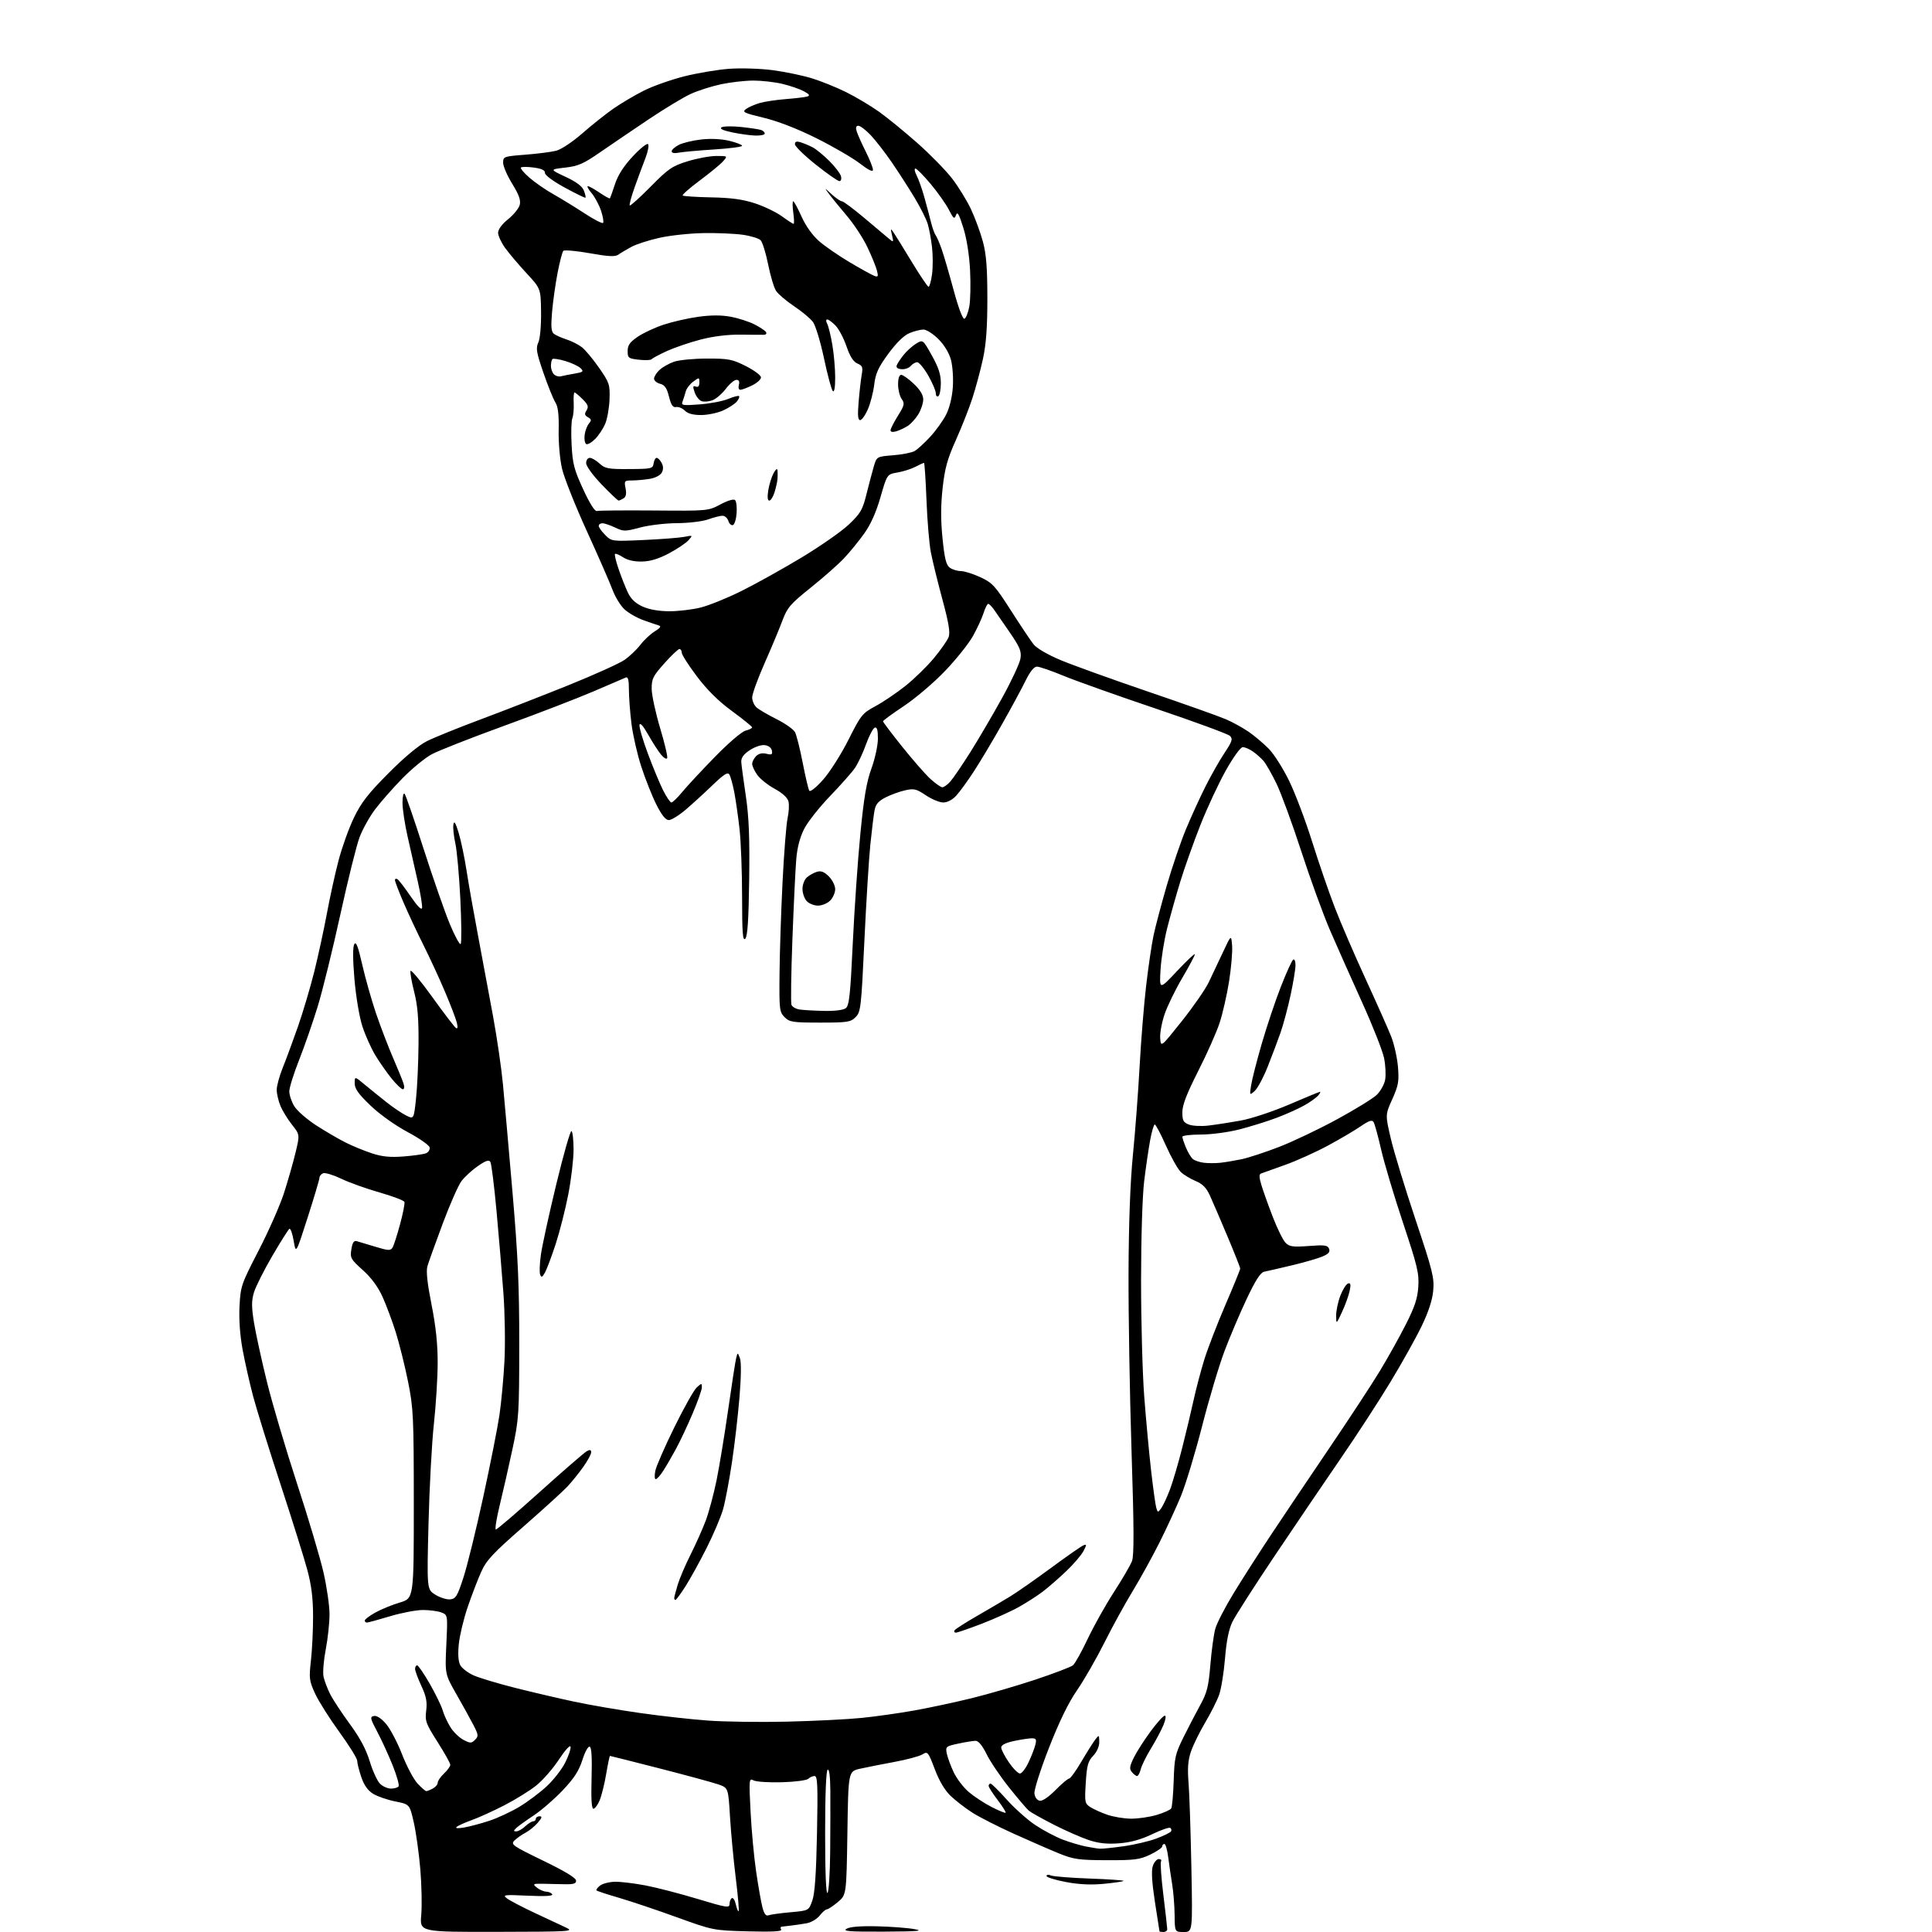 <?xml version="1.0" encoding="UTF-8" standalone="no"?>
<svg 
  version="1.1" 
  xmlns="http://www.w3.org/2000/svg" 
  xmlns:xlink="http://www.w3.org/1999/xlink" 
  xmlns:svg="http://www.w3.org/2000/svg"
  xmlns:rdf="http://www.w3.org/1999/02/22-rdf-syntax-ns#"
  xmlns:cc="http://creativecommons.org/ns#"
  xmlns:dc="http://purl.org/dc/elements/1.1/"
  viewBox="0 0 768 768"
  width="768"
  height="768"
>
<style>svg {background-color: white; }</style>"
<path stroke="none" fill="black" fill-rule="evenodd" d="M197.67,767.94C166.85,768.00 166.85,768.00 167.45,761.25C167.78,757.54 167.61,749.33 167.08,743.00C166.54,736.67 165.37,728.29 164.47,724.36C162.83,717.23 162.83,717.23 157.17,716.11C154.05,715.49 150.09,714.13 148.37,713.09C146.22,711.77 144.74,709.70 143.62,706.41C142.73,703.79 142.00,700.88 142.00,699.95C142.00,699.02 138.79,693.85 134.86,688.45C130.94,683.05 126.60,676.18 125.23,673.18C122.93,668.16 122.80,667.13 123.60,660.11C124.07,655.93 124.46,648.00 124.45,642.50C124.44,635.27 123.80,630.14 122.15,624.00C120.89,619.33 116.10,604.02 111.50,590.00C106.89,575.98 102.00,560.23 100.61,555.00C99.23,549.77 97.35,541.45 96.44,536.50C95.39,530.81 94.94,524.46 95.21,519.23C95.63,511.29 95.92,510.43 102.82,497.07C106.77,489.43 111.29,479.20 112.86,474.34C114.43,469.48 116.50,462.25 117.46,458.27C119.20,451.05 119.20,451.05 116.09,447.11C114.37,444.95 112.30,441.58 111.49,439.62C110.67,437.66 110.00,434.78 110.00,433.20C110.00,431.63 111.08,427.68 112.40,424.42C113.72,421.17 116.45,413.77 118.47,408.00C120.48,402.23 123.42,392.32 124.99,386.00C126.55,379.68 128.79,369.32 129.97,363.00C131.14,356.68 133.21,347.24 134.58,342.04C135.95,336.83 138.69,329.19 140.68,325.06C143.57,319.06 146.32,315.51 154.40,307.39C160.75,301.00 166.44,296.26 169.72,294.61C172.60,293.17 182.26,289.26 191.20,285.92C200.14,282.59 215.79,276.49 225.98,272.38C236.17,268.27 246.17,263.75 248.22,262.34C250.26,260.93 253.13,258.21 254.58,256.30C256.04,254.39 258.62,251.99 260.31,250.96C262.41,249.68 262.93,248.95 261.94,248.65C261.15,248.42 258.38,247.46 255.78,246.54C253.18,245.61 249.77,243.65 248.20,242.18C246.63,240.71 244.52,237.25 243.50,234.50C242.49,231.75 237.90,221.25 233.30,211.17C228.70,201.10 224.25,189.91 223.42,186.31C222.56,182.62 221.98,175.97 222.08,171.05C222.21,164.72 221.84,161.66 220.74,159.91C219.90,158.58 217.77,153.29 216.00,148.14C213.23,140.08 212.95,138.41 213.99,136.14C214.69,134.60 215.14,129.57 215.08,124.11C214.96,114.72 214.96,114.72 209.32,108.63C206.22,105.28 202.40,100.77 200.84,98.62C199.28,96.46 198.00,93.72 198.00,92.52C198.00,91.17 199.54,89.10 201.99,87.13C204.19,85.36 206.26,82.80 206.61,81.42C207.07,79.58 206.29,77.39 203.62,73.06C201.63,69.84 200.00,66.07 200.00,64.69C200.00,62.25 200.25,62.16 208.75,61.50C213.56,61.13 219.10,60.42 221.06,59.93C223.10,59.41 227.56,56.44 231.56,52.95C235.38,49.60 240.97,45.16 244.00,43.07C247.03,40.98 252.39,37.82 255.92,36.04C259.45,34.25 266.65,31.71 271.91,30.37C277.17,29.04 285.31,27.67 289.99,27.34C294.69,27.01 302.43,27.26 307.28,27.91C312.10,28.55 319.08,30.01 322.78,31.14C326.47,32.28 332.65,34.78 336.50,36.70C340.35,38.62 346.20,42.12 349.50,44.47C352.80,46.83 359.64,52.42 364.70,56.89C369.77,61.37 375.97,67.72 378.50,71.00C381.02,74.28 384.40,79.78 386.01,83.23C387.62,86.68 389.73,92.42 390.70,96.00C392.05,100.94 392.48,106.33 392.49,118.50C392.50,130.07 392.01,136.76 390.74,142.66C389.77,147.15 387.87,154.20 386.53,158.32C385.18,162.45 382.21,169.97 379.94,175.02C376.61,182.42 375.58,186.13 374.71,193.99C373.95,200.88 373.93,206.79 374.67,214.04C375.48,222.06 376.11,224.61 377.55,225.66C378.56,226.40 380.53,227.00 381.94,227.01C383.35,227.02 386.86,228.12 389.74,229.46C394.49,231.67 395.61,232.89 401.87,242.70C405.67,248.64 409.72,254.69 410.87,256.15C412.11,257.70 416.52,260.27 421.58,262.39C426.31,264.37 441.95,270.01 456.34,274.92C470.73,279.82 484.66,284.77 487.30,285.91C489.94,287.04 494.01,289.29 496.35,290.89C498.68,292.50 502.29,295.55 504.37,297.66C506.44,299.77 510.11,305.55 512.50,310.50C514.90,315.45 518.98,326.25 521.57,334.50C524.16,342.75 528.18,354.47 530.52,360.54C532.85,366.62 538.40,379.50 542.85,389.16C547.29,398.83 551.88,409.15 553.04,412.10C554.20,415.05 555.40,420.44 555.71,424.07C556.19,429.84 555.91,431.45 553.46,436.92C550.65,443.17 550.65,443.17 552.93,452.84C554.19,458.15 558.60,472.60 562.73,484.94C569.48,505.11 570.19,507.95 569.73,513.02C569.39,516.77 567.86,521.48 565.16,527.08C562.93,531.71 557.37,541.68 552.80,549.23C548.24,556.78 539.33,570.49 533.00,579.69C526.67,588.89 514.87,606.30 506.76,618.38C498.65,630.45 491.07,642.30 489.90,644.70C488.46,647.68 487.53,652.31 486.96,659.28C486.50,664.90 485.44,671.41 484.61,673.75C483.77,676.09 481.27,681.06 479.05,684.79C476.84,688.52 474.31,693.68 473.43,696.25C472.24,699.75 472.00,702.87 472.47,708.71C472.81,712.99 473.32,728.09 473.59,742.25C474.09,768.00 474.09,768.00 470.55,768.00C467.00,768.00 467.00,768.00 466.93,761.25C466.89,757.54 466.45,752.02 465.95,749.00C465.45,745.98 464.75,741.14 464.38,738.25C464.02,735.36 463.33,733.00 462.86,733.00C462.39,733.00 462.00,733.44 462.00,733.98C462.00,734.51 459.86,735.97 457.25,737.23C453.07,739.23 451.00,739.49 440.00,739.46C428.86,739.42 426.79,739.13 421.00,736.78C417.43,735.33 409.32,731.80 403.00,728.94C396.68,726.08 389.25,722.30 386.50,720.54C383.75,718.78 379.89,715.80 377.91,713.92C375.58,711.70 373.36,707.97 371.59,703.28C368.95,696.33 368.76,696.11 366.67,697.40C365.48,698.14 360.45,699.49 355.50,700.40C350.55,701.32 344.41,702.53 341.86,703.10C337.22,704.15 337.22,704.15 336.85,728.70C336.47,753.25 336.47,753.25 333.02,756.12C331.13,757.71 329.17,759.00 328.68,759.00C328.19,759.00 326.92,760.11 325.85,761.46C324.79,762.82 322.47,764.19 320.71,764.52C318.94,764.84 316.15,765.25 314.50,765.44C312.85,765.62 311.14,765.82 310.69,765.89C310.25,765.95 310.18,766.47 310.53,767.05C310.98,767.78 306.87,767.99 297.34,767.74C283.54,767.37 283.46,767.35 269.00,762.12C261.02,759.23 250.70,755.76 246.06,754.41C241.42,753.06 237.40,751.74 237.13,751.47C236.87,751.20 237.51,750.32 238.57,749.52C239.63,748.72 242.36,748.05 244.64,748.03C246.92,748.01 252.32,748.67 256.64,749.50C260.96,750.32 270.24,752.72 277.25,754.84C288.73,758.31 290.00,758.52 290.00,756.91C290.00,755.92 290.41,754.86 290.92,754.55C291.42,754.24 292.14,755.37 292.51,757.06C292.89,758.76 293.39,759.95 293.62,759.71C293.86,759.47 293.34,753.48 292.46,746.39C291.58,739.30 290.56,728.37 290.18,722.10C289.50,710.70 289.50,710.70 285.50,709.31C283.30,708.55 272.78,705.69 262.13,702.96C251.48,700.23 242.63,698.00 242.47,698.00C242.31,698.00 241.64,701.22 240.97,705.16C240.31,709.09 239.14,713.82 238.37,715.66C237.60,717.50 236.49,719.00 235.89,719.00C235.16,719.00 234.93,715.08 235.16,706.85C235.39,698.61 235.15,694.57 234.40,694.31C233.79,694.10 232.49,696.49 231.51,699.61C230.16,703.89 228.24,706.86 223.71,711.65C220.40,715.15 215.18,719.67 212.10,721.71C209.02,723.74 205.91,725.99 205.18,726.70C204.08,727.78 204.09,728.00 205.24,728.00C206.00,728.00 207.59,727.10 208.77,726.00C209.95,724.90 211.39,724.00 211.96,724.00C212.53,724.00 213.00,723.55 213.00,723.00C213.00,722.45 213.67,722.00 214.49,722.00C215.63,722.00 215.44,722.63 213.74,724.60C212.51,726.02 210.31,727.81 208.84,728.57C207.38,729.33 205.44,730.71 204.51,731.63C202.95,733.20 203.68,733.71 215.92,739.65C224.65,743.88 229.00,746.52 229.00,747.60C229.00,748.95 227.85,749.17 221.75,748.96C217.76,748.83 213.85,748.79 213.06,748.86C211.99,748.96 212.11,749.38 213.56,750.47C214.63,751.28 216.26,751.95 217.19,751.97C218.12,751.99 219.17,752.46 219.51,753.02C219.93,753.70 216.69,753.88 209.82,753.57C200.39,753.13 199.67,753.22 201.50,754.63C202.60,755.48 207.55,758.07 212.50,760.39C217.45,762.71 223.07,765.34 225.00,766.24C228.33,767.79 226.97,767.88 197.67,767.94zM351.50,767.85C337.73,767.92 334.88,767.71 336.50,766.72C337.80,765.93 342.01,765.58 348.50,765.73C354.00,765.85 360.75,766.36 363.50,766.86C367.43,767.57 364.87,767.78 351.50,767.85zM462.50,768.00C461.68,768.00 460.97,767.89 460.92,767.75C460.88,767.61 460.06,762.33 459.09,756.00C457.89,748.12 457.63,743.63 458.27,741.75C458.78,740.24 459.85,739.00 460.66,739.00C461.46,739.00 461.85,739.43 461.52,739.96C461.20,740.49 461.62,746.53 462.47,753.37C463.31,760.22 464.00,766.32 464.00,766.91C464.00,767.51 463.32,768.00 462.50,768.00zM305.51,761.36C306.31,761.05 310.24,760.51 314.23,760.15C321.50,759.50 321.50,759.50 322.91,755.50C323.91,752.68 324.45,744.80 324.77,728.75C325.14,709.65 324.99,706.00 323.81,706.00C323.03,706.00 321.90,706.50 321.30,707.10C320.69,707.71 315.99,708.33 310.85,708.47C305.71,708.62 300.64,708.29 299.59,707.75C297.74,706.79 297.70,707.18 298.36,720.10C298.73,727.44 299.72,738.19 300.57,743.97C301.42,749.76 302.55,756.17 303.08,758.21C303.77,760.83 304.48,761.75 305.51,761.36zM328.94,752.45C329.46,751.93 329.94,744.52 330.01,736.00C330.08,727.48 330.11,716.54 330.07,711.69C330.02,706.09 329.64,703.11 329.00,703.50C328.38,703.88 328.00,713.41 328.00,728.76C328.00,744.13 328.35,753.04 328.94,752.45zM438.75,748.85C433.68,749.34 428.87,749.11 423.65,748.12C419.44,747.33 416.00,746.25 416.00,745.73C416.00,745.21 416.79,745.12 417.75,745.52C418.71,745.93 425.70,746.49 433.29,746.76C440.87,747.03 446.88,747.46 446.63,747.70C446.39,747.94 442.84,748.46 438.75,748.85zM437.18,734.89C438.10,734.95 442.34,734.52 446.59,733.92C450.85,733.33 456.72,731.95 459.65,730.86C462.57,729.77 465.20,728.48 465.50,728.00C465.79,727.53 465.65,726.90 465.18,726.61C464.71,726.32 461.44,727.47 457.91,729.16C453.52,731.27 449.42,732.39 444.88,732.74C440.12,733.11 436.76,732.76 432.88,731.48C429.92,730.51 423.68,727.77 419.00,725.39C414.32,723.00 409.82,720.48 408.98,719.78C408.15,719.07 404.62,714.93 401.13,710.56C397.65,706.20 393.62,700.24 392.19,697.31C390.53,693.93 388.95,692.00 387.84,692.00C386.88,692.00 383.78,692.50 380.95,693.11C376.00,694.16 375.82,694.33 376.36,697.03C376.67,698.58 377.89,701.92 379.08,704.45C380.27,706.98 382.96,710.52 385.05,712.31C387.14,714.10 391.21,716.78 394.10,718.27C396.99,719.76 399.53,720.80 399.75,720.59C399.96,720.37 398.53,718.09 396.57,715.52C394.61,712.95 393.00,710.43 393.00,709.92C393.00,709.42 393.34,709.00 393.75,709.00C394.16,709.00 397.06,711.86 400.19,715.36C403.32,718.86 408.45,723.43 411.59,725.52C414.73,727.60 419.60,730.18 422.40,731.25C425.21,732.31 429.30,733.54 431.50,733.98C433.70,734.42 436.25,734.83 437.18,734.89zM184.50,726.46C186.70,726.08 191.20,724.88 194.50,723.79C197.80,722.71 203.20,720.19 206.50,718.20C209.80,716.21 214.68,712.54 217.35,710.06C220.02,707.57 223.31,703.36 224.66,700.69C226.01,698.02 226.98,695.17 226.81,694.35C226.63,693.50 224.62,695.73 222.15,699.48C219.76,703.12 215.67,707.80 213.05,709.86C210.44,711.93 204.74,715.45 200.40,717.68C196.05,719.91 190.25,722.55 187.50,723.53C184.75,724.52 182.05,725.74 181.50,726.24C180.89,726.80 182.07,726.88 184.50,726.46zM449.57,722.95C452.36,722.98 456.95,722.31 459.78,721.47C462.60,720.63 465.21,719.46 465.58,718.87C465.94,718.28 466.39,713.30 466.56,707.79C466.85,698.68 467.19,697.16 470.42,690.65C472.37,686.72 475.39,680.92 477.12,677.77C479.80,672.91 480.41,670.49 481.14,661.77C481.61,656.12 482.48,649.70 483.09,647.50C483.69,645.30 486.92,639.00 490.28,633.50C493.63,628.00 500.25,617.65 504.99,610.50C509.72,603.35 520.16,587.83 528.18,576.00C536.20,564.17 545.35,550.23 548.51,545.00C551.67,539.78 556.32,531.45 558.83,526.50C562.37,519.53 563.49,516.15 563.80,511.50C564.15,506.20 563.44,503.23 557.69,486.00C554.12,475.27 550.21,462.19 549.01,456.92C547.81,451.66 546.47,446.76 546.03,446.05C545.41,445.05 544.21,445.44 540.86,447.74C538.46,449.39 532.62,452.83 527.87,455.39C523.12,457.96 515.47,461.41 510.87,463.06C506.27,464.72 501.97,466.25 501.33,466.47C500.45,466.78 500.48,467.94 501.46,471.19C502.18,473.56 504.22,479.27 506.00,483.87C507.78,488.47 510.05,493.05 511.05,494.05C512.58,495.58 513.97,495.77 520.27,495.30C526.63,494.82 527.78,494.98 528.33,496.42C528.81,497.68 528.12,498.47 525.62,499.51C523.78,500.28 518.27,501.87 513.38,503.03C508.50,504.19 503.60,505.32 502.50,505.54C501.09,505.82 499.06,508.97 495.63,516.22C492.95,521.87 488.97,531.23 486.79,537.00C484.60,542.77 480.57,556.27 477.83,567.00C475.08,577.73 471.29,590.23 469.40,594.80C467.51,599.36 463.67,607.69 460.85,613.30C458.03,618.91 453.26,627.55 450.25,632.50C447.23,637.45 442.17,646.67 439.00,653.00C435.83,659.33 430.94,667.84 428.13,671.91C424.70,676.88 421.03,684.43 416.96,694.84C413.63,703.37 411.04,711.51 411.20,712.92C411.38,714.43 412.23,715.62 413.28,715.82C414.37,716.03 416.83,714.36 419.58,711.58C422.06,709.06 424.50,707.00 425.00,707.00C425.50,707.00 427.70,703.96 429.88,700.25C432.06,696.54 434.55,692.60 435.39,691.50C436.89,689.56 436.94,689.59 436.97,692.45C436.99,694.24 436.04,696.39 434.56,697.95C432.50,700.10 432.04,701.77 431.61,708.67C431.13,716.33 431.23,716.92 433.36,718.31C434.60,719.13 437.62,720.50 440.06,721.35C442.50,722.21 446.78,722.93 449.57,722.95zM169.47,712.00C169.83,712.00 171.00,711.53 172.07,710.96C173.13,710.40 174.00,709.35 174.00,708.64C174.00,707.93 175.12,706.29 176.50,705.00C177.88,703.71 179.00,702.15 179.00,701.53C179.00,700.92 176.72,696.84 173.93,692.46C169.28,685.15 168.91,684.13 169.42,680.00C169.86,676.49 169.43,674.32 167.49,670.15C166.12,667.21 165.00,664.17 165.00,663.40C165.00,662.63 165.37,662.00 165.82,662.00C166.27,662.00 168.54,665.31 170.85,669.35C173.16,673.39 175.46,678.13 175.97,679.88C176.47,681.64 177.85,684.64 179.04,686.56C180.22,688.48 182.56,690.75 184.22,691.61C186.97,693.04 187.39,693.04 188.83,691.60C190.27,690.16 190.21,689.64 188.21,685.76C187.01,683.42 183.96,677.90 181.44,673.50C176.87,665.50 176.87,665.50 177.43,653.72C177.99,641.95 177.99,641.95 175.43,640.97C174.02,640.44 170.73,640.00 168.11,640.00C165.49,640.00 159.59,641.12 155.00,642.50C150.41,643.88 146.28,645.00 145.82,645.00C145.37,645.00 145.00,644.63 145.00,644.18C145.00,643.74 146.87,642.32 149.15,641.04C151.43,639.76 155.81,637.96 158.90,637.04C164.50,635.38 164.50,635.38 164.49,597.94C164.48,562.92 164.33,559.77 162.19,549.14C160.93,542.89 158.74,534.11 157.34,529.64C155.93,525.16 153.55,518.80 152.06,515.50C150.27,511.54 147.61,507.93 144.22,504.88C139.41,500.56 139.12,500.04 139.68,496.61C140.12,493.87 140.67,493.06 141.88,493.40C142.77,493.65 146.12,494.66 149.32,495.63C154.32,497.16 155.25,497.21 156.02,495.97C156.51,495.18 157.86,491.01 159.02,486.71C160.18,482.41 160.97,478.40 160.77,477.80C160.57,477.21 156.15,475.52 150.95,474.04C145.75,472.57 138.89,470.12 135.71,468.59C132.53,467.07 129.26,466.07 128.46,466.38C127.66,466.69 127.00,467.48 127.00,468.14C127.00,468.79 124.89,475.90 122.32,483.92C117.64,498.50 117.64,498.50 116.74,493.24C116.25,490.35 115.48,488.20 115.04,488.48C114.60,488.75 111.53,493.62 108.22,499.29C104.91,504.96 101.64,511.47 100.95,513.76C99.96,517.07 99.96,519.48 100.96,525.70C101.65,529.99 103.96,540.59 106.10,549.26C108.23,557.93 113.63,576.15 118.08,589.76C122.54,603.37 127.26,619.23 128.58,625.00C129.90,630.77 130.99,638.27 130.99,641.66C131.00,645.05 130.32,651.35 129.49,655.66C128.66,659.97 128.26,664.85 128.61,666.50C128.96,668.15 130.15,671.28 131.25,673.46C132.35,675.63 135.87,680.98 139.07,685.34C143.08,690.80 145.54,695.41 146.98,700.17C148.14,703.97 149.96,707.96 151.04,709.04C152.12,710.12 154.10,711.00 155.44,711.00C156.78,711.00 158.14,710.58 158.46,710.07C158.77,709.56 157.72,705.84 156.11,701.82C154.50,697.79 151.76,691.80 150.01,688.50C147.14,683.07 147.01,682.47 148.65,682.13C149.78,681.90 151.60,683.10 153.48,685.30C155.14,687.24 158.00,692.68 159.83,697.39C161.66,702.10 164.43,707.32 165.98,708.98C167.53,710.64 169.10,712.00 169.47,712.00zM452.01,706.00C451.59,706.00 450.66,705.30 449.95,704.44C448.88,703.15 449.01,702.17 450.71,698.69C451.84,696.39 454.84,691.69 457.38,688.25C459.92,684.81 462.45,682.00 463.01,682.00C463.60,682.00 463.38,683.56 462.48,685.75C461.63,687.81 459.40,691.99 457.54,695.03C455.67,698.07 453.84,701.79 453.47,703.28C453.09,704.78 452.44,706.00 452.01,706.00zM405.44,705.00C406.18,705.00 407.71,703.02 408.84,700.61C409.98,698.20 411.20,695.05 411.56,693.61C412.11,691.43 411.88,691.00 410.16,691.00C409.03,691.00 405.83,691.49 403.05,692.08C399.73,692.79 398.00,693.68 398.00,694.65C398.00,695.47 399.37,698.13 401.05,700.57C402.72,703.01 404.70,705.00 405.44,705.00zM313.00,684.38C323.73,684.12 337.00,683.46 342.50,682.90C348.00,682.35 357.38,681.02 363.34,679.96C369.30,678.90 379.65,676.68 386.34,675.04C393.03,673.39 404.48,670.05 411.79,667.61C419.10,665.17 425.73,662.64 426.53,661.97C427.33,661.31 429.97,656.58 432.39,651.45C434.82,646.33 439.52,637.95 442.84,632.82C446.16,627.69 449.38,622.16 449.99,620.53C450.83,618.31 450.79,607.22 449.81,577.03C449.09,554.74 448.55,522.77 448.61,506.00C448.69,485.99 449.29,469.82 450.36,459.00C451.26,449.93 452.45,434.18 453.01,424.00C453.56,413.82 454.72,399.43 455.59,392.00C456.45,384.57 457.77,375.57 458.52,372.00C459.27,368.43 461.65,359.43 463.81,352.00C465.97,344.57 469.42,334.45 471.49,329.50C473.55,324.55 477.02,316.95 479.20,312.62C481.38,308.28 484.77,302.30 486.75,299.32C489.84,294.67 490.14,293.72 488.92,292.53C488.14,291.77 474.90,286.90 459.49,281.70C444.08,276.50 427.54,270.62 422.73,268.62C417.91,266.63 413.18,265.00 412.20,265.00C411.03,265.00 409.46,266.94 407.63,270.68C406.10,273.81 401.90,281.57 398.30,287.93C394.71,294.29 389.72,302.65 387.22,306.50C384.72,310.35 381.54,314.74 380.15,316.25C378.61,317.93 376.59,319.00 374.96,319.00C373.50,319.00 370.38,317.71 368.03,316.13C364.25,313.60 363.31,313.37 359.79,314.16C357.61,314.65 354.12,315.92 352.03,316.98C349.13,318.47 348.09,319.69 347.63,322.21C347.29,324.02 346.55,330.12 345.97,335.77C345.39,341.42 344.33,358.67 343.60,374.10C342.35,400.64 342.16,402.28 340.11,404.33C338.13,406.31 336.91,406.50 326.00,406.50C315.08,406.50 313.87,406.31 311.89,404.33C309.84,402.28 309.73,401.33 309.88,386.83C309.96,378.40 310.50,362.05 311.08,350.50C311.66,338.95 312.56,327.57 313.08,325.22C313.60,322.86 313.76,319.88 313.43,318.58C313.06,317.11 311.03,315.24 307.96,313.57C305.27,312.11 302.16,309.63 301.04,308.05C299.92,306.48 299.00,304.51 299.00,303.67C299.00,302.83 299.71,301.44 300.57,300.57C301.61,299.54 303.01,299.22 304.67,299.63C306.77,300.16 307.14,299.95 306.84,298.38C306.62,297.24 305.49,296.38 303.96,296.20C302.53,296.04 299.92,296.94 297.97,298.26C295.45,299.97 294.55,301.28 294.68,303.06C294.78,304.40 295.59,310.45 296.49,316.50C297.71,324.77 298.04,333.02 297.81,349.70C297.59,365.78 297.16,372.25 296.25,373.15C295.25,374.15 295.00,370.81 294.99,356.45C294.99,346.58 294.53,334.45 293.97,329.50C293.42,324.55 292.47,317.98 291.88,314.89C291.28,311.81 290.41,308.66 289.93,307.89C289.27,306.82 287.76,307.77 283.28,312.08C280.10,315.14 275.30,319.53 272.61,321.83C269.92,324.12 266.89,326.00 265.87,326.00C264.62,326.00 263.05,324.05 260.96,319.92C259.27,316.57 256.58,309.82 254.98,304.92C253.37,300.03 251.60,292.31 251.03,287.78C250.46,283.26 250.00,277.13 250.00,274.17C250.00,270.24 249.66,268.93 248.75,269.33C248.06,269.63 242.26,272.12 235.85,274.87C229.45,277.62 213.47,283.77 200.35,288.54C187.23,293.31 174.31,298.39 171.63,299.83C168.95,301.27 163.67,305.61 159.90,309.47C156.12,313.34 151.26,318.87 149.09,321.76C146.91,324.65 144.15,329.60 142.95,332.76C141.75,335.92 138.31,349.75 135.30,363.50C132.29,377.25 128.25,393.68 126.32,400.00C124.38,406.32 121.04,415.94 118.90,421.36C116.75,426.78 115.00,432.40 115.00,433.86C115.01,435.31 115.90,437.97 117.00,439.77C118.10,441.56 122.03,444.99 125.75,447.39C129.46,449.78 134.75,452.86 137.50,454.23C140.25,455.60 144.93,457.52 147.91,458.49C151.93,459.81 155.12,460.12 160.41,459.71C164.31,459.41 168.31,458.84 169.30,458.46C170.29,458.07 170.96,457.02 170.79,456.12C170.62,455.23 166.68,452.48 162.03,450.00C157.09,447.36 150.98,443.01 147.29,439.48C142.48,434.88 141.00,432.80 141.00,430.65C141.00,427.83 141.00,427.83 145.01,431.17C147.22,433.00 151.16,436.18 153.76,438.24C156.37,440.30 159.85,442.64 161.50,443.45C164.50,444.91 164.50,444.91 165.38,436.70C165.87,432.19 166.31,422.43 166.37,415.00C166.45,404.89 166.02,399.69 164.64,394.29C163.63,390.33 162.98,386.57 163.18,385.95C163.39,385.32 167.31,390.03 171.90,396.42C176.48,402.80 180.70,408.31 181.26,408.66C181.94,409.08 182.04,408.30 181.57,406.42C181.17,404.83 179.02,399.25 176.80,394.02C174.58,388.78 170.72,380.45 168.24,375.50C165.75,370.55 162.21,362.97 160.36,358.66C158.51,354.35 157.00,350.39 157.00,349.85C157.00,349.32 157.45,349.16 158.00,349.50C158.56,349.84 160.91,352.91 163.23,356.31C165.90,360.23 167.57,361.92 167.77,360.91C167.94,360.03 167.18,355.31 166.07,350.41C164.96,345.51 163.14,337.47 162.03,332.55C160.91,327.63 160.00,321.58 160.00,319.10C160.00,316.60 160.37,315.02 160.84,315.55C161.30,316.07 164.71,325.95 168.41,337.50C172.12,349.05 176.79,362.44 178.78,367.25C180.78,372.06 182.73,375.66 183.12,375.25C183.51,374.84 183.45,366.85 183.00,357.50C182.54,348.15 181.65,338.15 181.01,335.29C180.37,332.42 180.02,329.05 180.23,327.79C180.52,326.09 181.05,326.91 182.30,331.00C183.23,334.02 184.64,340.77 185.45,346.00C186.25,351.23 188.32,362.93 190.04,372.00C191.75,381.07 194.44,395.48 196.00,404.00C197.56,412.52 199.33,424.68 199.93,431.00C200.53,437.32 202.24,456.68 203.73,474.00C205.90,499.26 206.43,511.25 206.41,534.50C206.39,562.08 206.26,564.11 203.72,576.00C202.25,582.88 199.98,592.89 198.67,598.25C197.36,603.61 196.66,608.00 197.12,608.00C197.58,608.00 205.51,601.21 214.73,592.92C223.95,584.62 232.29,577.41 233.25,576.88C234.53,576.18 235.00,576.30 235.00,577.31C235.00,578.08 233.59,580.68 231.87,583.10C230.16,585.52 227.34,589.01 225.62,590.86C223.91,592.71 216.02,599.89 208.11,606.81C195.82,617.56 193.35,620.21 191.23,624.95C189.87,628.00 187.46,634.28 185.89,638.90C184.31,643.52 182.74,650.09 182.39,653.49C181.97,657.56 182.17,660.45 182.96,661.93C183.63,663.17 186.05,665.01 188.34,666.02C190.63,667.03 198.04,669.25 204.82,670.96C211.60,672.67 222.17,675.14 228.32,676.45C234.47,677.76 246.26,679.79 254.53,680.96C262.79,682.14 274.94,683.49 281.53,683.96C288.11,684.44 302.27,684.63 313.00,684.38zM379.98,649.00C379.38,649.00 379.13,648.59 379.44,648.09C379.75,647.60 383.71,645.05 388.25,642.44C392.79,639.83 398.75,636.33 401.50,634.65C404.25,632.97 411.61,627.83 417.85,623.23C424.10,618.62 429.88,614.60 430.70,614.28C432.02,613.78 432.02,614.05 430.68,616.60C429.84,618.20 426.76,621.79 423.83,624.58C420.90,627.38 416.70,631.03 414.50,632.70C412.30,634.37 408.02,637.12 405.00,638.81C401.98,640.51 395.35,643.49 390.29,645.45C385.22,647.40 380.58,649.00 379.98,649.00zM179.00,635.77C181.19,635.53 181.84,634.46 184.25,627.00C185.77,622.33 189.30,607.92 192.11,595.00C194.91,582.08 197.81,567.45 198.54,562.50C199.27,557.55 200.17,547.88 200.53,541.00C200.89,534.12 200.70,521.98 200.11,514.00C199.52,506.02 198.29,491.32 197.37,481.32C196.45,471.32 195.35,462.57 194.93,461.88C194.35,460.94 193.09,461.36 189.96,463.53C187.66,465.12 184.74,467.79 183.47,469.46C182.20,471.13 178.82,478.80 175.95,486.50C173.08,494.20 170.36,501.79 169.90,503.36C169.34,505.31 169.86,510.14 171.54,518.59C173.25,527.20 173.99,534.24 173.98,541.73C173.97,547.66 173.29,558.58 172.48,566.00C171.66,573.42 170.70,591.28 170.34,605.67C169.68,631.84 169.68,631.84 173.09,633.94C174.97,635.10 177.62,635.92 179.00,635.77zM268.51,636.00C268.23,636.00 268.00,635.66 268.01,635.25C268.02,634.84 268.65,632.44 269.41,629.92C270.17,627.41 272.48,622.01 274.54,617.92C276.59,613.84 279.29,607.80 280.53,604.50C281.77,601.20 283.70,594.00 284.83,588.50C285.95,583.00 288.02,570.40 289.44,560.50C290.85,550.60 292.28,541.38 292.61,540.00C293.22,537.50 293.22,537.50 294.13,539.89C294.69,541.37 294.63,547.33 293.96,555.39C293.37,562.60 292.01,574.35 290.93,581.50C289.86,588.65 288.28,596.98 287.42,600.00C286.55,603.02 283.62,609.93 280.89,615.35C278.17,620.76 274.38,627.62 272.48,630.60C270.58,633.57 268.79,636.00 268.51,636.00zM461.63,599.50C462.38,598.46 463.94,595.12 465.09,592.06C466.24,589.00 468.43,581.55 469.96,575.50C471.49,569.45 473.53,560.90 474.49,556.50C475.45,552.10 477.35,544.90 478.71,540.50C480.07,536.10 483.84,526.33 487.09,518.78C490.34,511.24 493.00,504.71 493.00,504.28C493.00,503.85 490.73,498.10 487.95,491.50C485.17,484.90 482.03,477.60 480.97,475.27C479.55,472.15 478.07,470.64 475.29,469.48C473.22,468.61 470.57,467.01 469.40,465.91C468.23,464.81 465.58,460.11 463.51,455.46C461.44,450.81 459.43,447.00 459.04,447.00C458.66,447.00 457.83,449.81 457.20,453.25C456.57,456.69 455.50,464.00 454.83,469.50C454.12,475.28 453.60,491.94 453.59,509.00C453.59,525.23 454.15,545.92 454.84,555.00C455.53,564.08 456.76,577.35 457.57,584.50C458.39,591.65 459.32,598.37 459.65,599.44C460.24,601.33 460.29,601.33 461.63,599.50zM260.67,587.99C260.21,588.00 260.13,586.54 260.48,584.75C260.82,582.96 264.22,575.17 268.03,567.43C271.83,559.69 275.86,552.53 276.97,551.52C278.91,549.77 279.00,549.77 279.00,551.49C279.00,552.48 277.35,557.16 275.33,561.89C273.32,566.63 270.33,572.98 268.69,576.00C267.05,579.02 264.76,582.96 263.61,584.74C262.45,586.53 261.13,587.99 260.67,587.99zM533.49,521.50C531.17,526.50 531.17,526.50 531.14,523.00C531.12,521.08 531.87,517.51 532.80,515.08C533.74,512.65 535.11,510.46 535.86,510.21C536.90,509.87 537.05,510.53 536.51,513.13C536.13,514.98 534.77,518.75 533.49,521.50zM216.63,505.87C215.57,507.76 215.19,507.93 214.72,506.70C214.39,505.86 214.52,502.32 215.00,498.83C215.48,495.35 218.23,482.74 221.12,470.80C224.00,458.87 226.73,449.33 227.18,449.61C227.63,449.89 228.00,453.22 228.00,457.01C228.00,460.80 227.06,468.76 225.92,474.70C224.77,480.64 222.51,489.55 220.90,494.50C219.28,499.45 217.36,504.57 216.63,505.87zM485.00,462.23C486.93,462.03 490.75,461.39 493.50,460.82C496.25,460.24 503.00,458.03 508.50,455.90C514.00,453.77 524.35,448.84 531.50,444.94C538.65,441.05 545.73,436.69 547.24,435.26C548.74,433.82 550.26,431.12 550.61,429.26C550.96,427.39 550.78,423.52 550.20,420.66C549.63,417.79 545.70,407.81 541.46,398.47C537.23,389.14 531.53,376.32 528.79,370.00C526.05,363.68 520.89,349.50 517.31,338.50C513.74,327.50 509.28,315.35 507.42,311.50C505.55,307.65 503.23,303.59 502.26,302.47C501.29,301.35 499.39,299.66 498.03,298.72C496.67,297.77 494.87,297.00 494.03,297.00C493.14,297.00 490.31,300.89 487.30,306.25C484.44,311.34 479.88,321.12 477.16,328.00C474.45,334.88 470.85,345.00 469.17,350.50C467.49,356.00 465.15,364.32 463.96,369.00C462.77,373.68 461.59,381.10 461.33,385.50C460.86,393.50 460.86,393.50 467.90,386.00C471.77,381.88 474.95,378.88 474.97,379.35C474.98,379.82 472.73,384.06 469.95,388.78C467.17,393.49 464.00,400.03 462.90,403.30C461.80,406.57 461.03,410.84 461.20,412.79C461.50,416.33 461.50,416.33 469.79,405.92C474.36,400.19 479.16,393.25 480.48,390.50C481.79,387.75 484.35,382.35 486.15,378.50C489.43,371.50 489.43,371.50 489.78,375.91C489.97,378.33 489.43,384.71 488.58,390.08C487.73,395.45 486.04,402.89 484.81,406.62C483.59,410.35 479.76,418.97 476.29,425.79C471.74,434.76 470.00,439.27 470.00,442.12C470.00,445.44 470.41,446.20 472.62,447.04C474.05,447.59 477.54,447.77 480.37,447.43C483.19,447.10 488.93,446.21 493.11,445.46C497.41,444.69 505.86,441.89 512.49,439.05C518.96,436.27 524.47,434.00 524.75,434.00C525.02,434.00 524.70,434.65 524.04,435.45C523.37,436.25 520.96,437.99 518.67,439.31C516.37,440.63 511.35,442.89 507.50,444.34C503.65,445.78 496.94,447.88 492.59,448.98C488.20,450.10 481.42,451.00 477.34,451.00C473.30,451.00 470.00,451.40 470.00,451.88C470.00,452.36 470.65,454.31 471.44,456.21C472.24,458.11 473.47,460.15 474.19,460.74C474.91,461.34 476.85,462.00 478.50,462.21C480.15,462.42 483.07,462.43 485.00,462.23zM498.75,433.69C496.72,435.49 496.71,435.47 497.35,431.36C497.70,429.09 499.60,421.66 501.57,414.86C503.54,408.06 506.95,397.89 509.15,392.27C511.34,386.64 513.56,381.77 514.07,381.46C514.58,381.14 514.99,382.15 514.98,383.69C514.98,385.24 514.10,390.55 513.04,395.50C511.98,400.45 510.18,407.19 509.04,410.47C507.89,413.75 505.57,419.91 503.88,424.15C502.18,428.40 499.88,432.69 498.75,433.69zM160.13,433.00C159.58,433.00 157.58,431.09 155.68,428.75C153.79,426.41 150.87,422.25 149.21,419.50C147.54,416.75 145.23,411.58 144.06,408.01C142.86,404.32 141.50,396.24 140.90,389.29C140.24,381.52 140.21,376.45 140.81,375.37C141.53,374.08 142.30,376.03 144.00,383.48C145.23,388.88 147.70,397.61 149.50,402.90C151.30,408.18 154.34,416.10 156.24,420.50C158.15,424.90 160.03,429.51 160.42,430.75C160.84,432.06 160.72,433.00 160.13,433.00zM327.56,401.85C331.90,401.94 335.24,401.52 336.23,400.75C337.57,399.71 338.03,395.40 338.99,375.00C339.63,361.52 340.98,341.95 342.00,331.50C343.41,317.02 344.46,310.84 346.41,305.50C347.81,301.65 348.97,296.32 348.98,293.67C348.99,290.24 348.64,288.95 347.75,289.24C347.06,289.47 345.48,292.48 344.24,295.93C343.00,299.39 341.00,303.63 339.80,305.36C338.60,307.09 334.15,312.10 329.92,316.50C325.69,320.90 321.07,326.75 319.67,329.50C318.00,332.78 316.91,336.91 316.53,341.50C316.20,345.35 315.51,359.64 315.00,373.25C314.48,386.86 314.31,398.65 314.62,399.44C314.92,400.23 316.37,401.07 317.83,401.29C319.30,401.52 323.68,401.77 327.56,401.85zM325.15,360.00C323.59,360.00 321.57,359.18 320.65,358.17C319.74,357.17 319.00,354.99 319.00,353.33C319.00,351.67 319.79,349.62 320.75,348.77C321.71,347.93 323.51,346.93 324.73,346.56C326.37,346.06 327.63,346.54 329.48,348.39C330.87,349.78 332.00,352.05 332.00,353.45C332.00,354.85 331.10,356.90 330.00,358.00C328.90,359.10 326.72,360.00 325.15,360.00zM266.90,319.00C267.37,319.00 269.34,317.09 271.27,314.75C273.20,312.41 279.04,306.14 284.25,300.81C289.54,295.38 294.87,290.82 296.35,290.45C297.81,290.08 298.99,289.49 298.97,289.14C298.95,288.79 295.35,285.87 290.97,282.66C285.56,278.69 281.10,274.28 277.01,268.85C273.70,264.46 271.00,260.23 271.00,259.44C271.00,258.65 270.59,258.00 270.08,258.00C269.57,258.00 266.87,260.56 264.08,263.70C259.51,268.83 259.01,269.85 259.06,273.95C259.10,276.45 260.62,283.45 262.43,289.50C264.25,295.55 265.50,300.91 265.21,301.41C264.92,301.91 263.80,301.24 262.72,299.91C261.64,298.59 259.35,295.03 257.64,292.00C255.69,288.55 254.41,287.11 254.21,288.15C254.03,289.06 255.55,294.23 257.57,299.65C259.59,305.07 262.32,311.64 263.64,314.25C264.96,316.86 266.42,319.00 266.90,319.00zM327.19,309.94C329.86,306.95 334.39,299.81 337.27,294.08C342.24,284.20 342.78,283.52 348.00,280.72C351.02,279.09 356.36,275.49 359.85,272.71C363.35,269.94 368.45,264.97 371.19,261.68C373.92,258.39 376.58,254.60 377.09,253.27C377.78,251.45 377.15,247.64 374.59,238.17C372.71,231.20 370.65,222.80 370.02,219.50C369.38,216.20 368.60,206.86 368.29,198.75C367.97,190.64 367.53,184.00 367.31,184.00C367.08,184.00 365.54,184.70 363.87,185.57C362.21,186.43 359.00,187.45 356.73,187.83C352.62,188.54 352.62,188.54 350.01,197.61C348.27,203.67 346.12,208.48 343.53,212.09C341.41,215.07 337.83,219.46 335.58,221.85C333.34,224.25 327.38,229.51 322.34,233.55C314.14,240.12 312.96,241.50 311.02,246.70C309.83,249.89 306.64,257.52 303.93,263.65C301.22,269.78 299.00,275.90 299.00,277.24C299.00,278.59 299.79,280.38 300.75,281.23C301.71,282.08 305.30,284.17 308.71,285.88C312.13,287.59 315.42,289.92 316.03,291.05C316.63,292.19 318.01,297.64 319.08,303.18C320.16,308.72 321.33,313.73 321.69,314.31C322.07,314.93 324.39,313.09 327.19,309.94zM374.58,312.96C375.17,312.98 376.57,311.99 377.70,310.75C378.82,309.51 382.43,304.23 385.72,299.00C389.01,293.77 394.71,284.04 398.39,277.37C402.08,270.69 405.34,263.70 405.64,261.82C406.11,258.93 405.48,257.36 401.44,251.46C398.83,247.63 395.97,243.50 395.10,242.28C394.22,241.06 393.20,240.05 392.83,240.03C392.46,240.01 391.62,241.69 390.96,243.75C390.30,245.81 388.37,249.97 386.67,253.00C384.96,256.02 379.97,262.24 375.57,266.83C371.17,271.41 363.85,277.64 359.29,280.67C354.73,283.70 351.00,286.43 351.00,286.73C351.00,287.03 354.46,291.60 358.69,296.89C362.92,302.17 367.98,307.94 369.94,309.71C371.90,311.47 373.98,312.94 374.58,312.96zM266.04,242.98C269.64,242.99 275.26,242.32 278.54,241.50C281.82,240.67 289.00,237.77 294.50,235.05C300.00,232.34 310.73,226.37 318.33,221.81C325.94,217.24 334.53,211.25 337.43,208.50C342.07,204.09 342.89,202.68 344.42,196.50C345.38,192.65 346.69,187.70 347.33,185.50C348.50,181.50 348.50,181.50 355.00,180.98C358.57,180.70 362.43,179.94 363.56,179.30C364.70,178.65 367.48,176.12 369.74,173.66C372.01,171.21 374.86,167.24 376.08,164.85C377.43,162.21 378.48,157.95 378.76,154.00C379.02,150.43 378.68,145.49 378.02,143.04C377.27,140.28 375.36,137.12 373.02,134.79C370.94,132.70 368.27,131.00 367.09,131.00C365.90,131.00 363.40,131.64 361.51,132.43C359.31,133.35 356.33,136.26 353.14,140.60C349.11,146.09 348.06,148.39 347.51,152.93C347.14,155.99 345.99,160.41 344.97,162.75C343.95,165.09 342.57,167.00 341.91,167.00C341.03,167.00 340.87,165.06 341.32,159.75C341.65,155.76 342.20,150.93 342.54,149.00C343.08,145.98 342.84,145.36 340.83,144.50C339.22,143.81 337.88,141.70 336.50,137.68C335.40,134.47 333.44,130.76 332.15,129.43C330.85,128.09 329.37,127.00 328.86,127.00C328.29,127.00 328.29,127.69 328.84,128.75C329.34,129.71 330.26,133.46 330.87,137.08C331.49,140.70 332.00,146.53 332.00,150.03C332.00,154.05 331.65,156.05 331.05,155.45C330.53,154.93 328.96,149.10 327.56,142.50C326.17,135.91 324.19,129.38 323.17,128.00C322.16,126.63 318.78,123.80 315.67,121.73C312.56,119.65 309.34,116.92 308.51,115.65C307.67,114.38 306.25,109.62 305.34,105.08C304.43,100.54 303.08,96.22 302.34,95.48C301.60,94.75 298.41,93.77 295.25,93.32C292.09,92.87 285.10,92.57 279.71,92.66C274.33,92.74 266.46,93.58 262.21,94.52C257.97,95.46 252.93,97.08 251.00,98.13C249.07,99.17 246.75,100.55 245.83,101.21C244.52,102.13 242.02,102.01 234.41,100.66C229.05,99.71 224.33,99.29 223.93,99.72C223.52,100.15 222.49,104.10 221.64,108.50C220.79,112.90 219.81,119.90 219.45,124.05C218.96,129.79 219.12,131.85 220.15,132.67C220.89,133.26 223.16,134.27 225.19,134.93C227.22,135.58 229.99,136.99 231.35,138.06C232.72,139.14 235.78,142.82 238.17,146.26C242.24,152.12 242.49,152.87 242.30,158.67C242.18,162.07 241.42,166.45 240.60,168.41C239.78,170.38 237.96,173.13 236.55,174.54C235.14,175.95 233.55,176.84 233.02,176.51C232.48,176.18 232.20,174.59 232.39,172.97C232.58,171.35 233.34,169.30 234.07,168.42C235.20,167.05 235.15,166.66 233.72,165.86C232.39,165.12 232.27,164.55 233.15,163.14C234.06,161.68 233.77,160.86 231.59,158.68C230.11,157.20 228.67,156.00 228.38,156.00C228.09,156.00 227.94,157.91 228.05,160.25C228.17,162.59 227.92,165.30 227.51,166.29C227.10,167.27 226.96,171.99 227.22,176.79C227.61,184.36 228.22,186.68 231.82,194.50C234.35,200.00 236.46,203.36 237.23,203.13C237.93,202.92 248.18,202.84 260.00,202.93C281.41,203.11 281.52,203.10 286.40,200.50C289.36,198.93 291.66,198.26 292.21,198.81C292.72,199.32 292.99,201.67 292.81,204.04C292.64,206.41 291.98,208.52 291.33,208.73C290.69,208.94 289.88,208.19 289.52,207.06C289.16,205.92 288.11,205.01 287.18,205.02C286.26,205.02 283.70,205.68 281.50,206.47C279.28,207.27 273.79,207.93 269.16,207.96C264.58,207.98 257.96,208.77 254.45,209.70C248.44,211.30 247.86,211.30 244.50,209.70C242.54,208.77 240.27,208.00 239.47,208.00C238.66,208.00 238.00,208.47 238.00,209.05C238.00,209.62 239.16,211.25 240.57,212.66C243.13,215.22 243.19,215.23 255.82,214.66C262.79,214.35 270.07,213.78 272.00,213.41C275.46,212.74 275.48,212.75 273.69,214.75C272.70,215.87 269.22,218.21 265.95,219.95C261.85,222.13 258.52,223.15 255.22,223.22C252.14,223.29 249.46,222.69 247.69,221.53C246.17,220.54 244.73,219.94 244.47,220.20C244.21,220.46 244.86,223.20 245.93,226.28C246.99,229.37 248.64,233.55 249.60,235.57C250.81,238.11 252.61,239.83 255.42,241.10C258.03,242.29 261.85,242.96 266.04,242.98zM245.91,198.98C245.58,198.99 242.55,196.11 239.16,192.59C235.63,188.91 233.00,185.28 233.00,184.09C233.00,182.93 233.65,182.00 234.45,182.00C235.25,182.00 236.99,183.02 238.33,184.26C240.51,186.27 241.76,186.51 250.13,186.46C259.01,186.41 259.52,186.29 259.82,184.20C260.00,182.99 260.54,182.00 261.03,182.00C261.53,182.00 262.41,182.90 263.00,184.00C263.72,185.35 263.75,186.60 263.07,187.86C262.50,188.94 260.48,189.99 258.29,190.35C256.20,190.70 253.05,190.98 251.28,190.99C248.20,191.00 248.08,191.15 248.67,194.10C249.09,196.22 248.85,197.48 247.90,198.09C247.13,198.57 246.23,198.98 245.91,198.98zM305.79,199.00C305.12,199.00 304.98,197.51 305.40,194.88C305.77,192.61 306.71,189.58 307.49,188.13C308.38,186.49 308.98,186.06 309.08,187.00C309.16,187.82 309.15,189.40 309.06,190.50C308.96,191.60 308.43,193.96 307.87,195.75C307.30,197.54 306.37,199.00 305.79,199.00zM356.25,171.46C354.90,171.87 354.00,171.71 354.00,171.06C354.00,170.48 355.31,167.88 356.92,165.30C359.54,161.09 359.70,160.40 358.42,158.58C357.64,157.47 357.00,154.86 357.00,152.78C357.00,150.42 357.47,149.00 358.25,149.01C358.94,149.01 361.19,150.62 363.25,152.57C365.78,154.97 367.00,157.00 367.00,158.81C366.99,160.29 366.12,162.94 365.04,164.70C363.97,166.45 362.06,168.54 360.80,169.34C359.53,170.14 357.49,171.09 356.25,171.46zM278.75,164.98C275.53,164.99 273.43,164.43 272.24,163.24C271.27,162.27 269.71,161.62 268.77,161.81C267.49,162.05 266.78,161.03 265.93,157.65C265.07,154.23 264.24,153.03 262.40,152.56C261.08,152.23 260.00,151.31 260.00,150.52C260.00,149.73 260.97,148.17 262.16,147.06C263.35,145.95 265.94,144.49 267.91,143.80C269.89,143.11 275.77,142.54 281.00,142.53C289.60,142.52 291.07,142.80 296.50,145.53C299.80,147.20 302.50,149.21 302.50,150.02C302.50,150.82 300.93,152.25 299.00,153.19C297.07,154.13 294.98,154.93 294.34,154.95C293.67,154.98 293.41,154.16 293.71,153.00C294.06,151.66 293.74,151.00 292.74,151.00C291.91,151.00 290.01,152.60 288.52,154.56C287.03,156.52 284.66,158.56 283.27,159.09C281.88,159.62 279.93,159.80 278.95,159.48C277.97,159.17 276.71,157.61 276.16,156.02C275.33,153.64 275.40,153.22 276.57,153.67C277.54,154.04 278.00,153.52 278.00,152.06C278.00,149.95 277.95,149.95 275.57,151.70C274.23,152.69 272.88,154.47 272.57,155.66C272.26,156.84 271.71,158.60 271.34,159.56C270.72,161.16 271.31,161.27 278.15,160.75C282.26,160.44 287.36,159.46 289.47,158.58C291.58,157.70 293.53,157.19 293.80,157.46C294.06,157.73 293.66,158.71 292.89,159.63C292.13,160.56 289.70,162.14 287.50,163.14C285.30,164.14 281.36,164.97 278.75,164.98zM373.00,157.50C372.45,157.84 372.00,157.30 371.99,156.31C371.99,155.31 370.63,152.14 368.97,149.25C367.31,146.36 365.35,144.00 364.60,144.00C363.86,144.00 362.69,144.67 362.02,145.48C361.34,146.29 359.70,146.87 358.37,146.76C356.77,146.63 356.13,146.09 356.48,145.18C356.78,144.42 358.02,142.54 359.26,141.01C360.49,139.48 362.71,137.49 364.19,136.59C366.88,134.96 366.88,134.96 370.44,141.33C373.08,146.05 374.00,148.88 374.00,152.29C374.00,154.81 373.55,157.16 373.00,157.50zM222.95,149.59C223.80,149.36 226.25,148.88 228.39,148.52C231.82,147.93 232.11,147.68 230.81,146.38C230.00,145.57 227.27,144.28 224.76,143.53C222.24,142.77 219.92,142.42 219.59,142.74C219.27,143.07 219.00,144.29 219.00,145.47C219.00,146.64 219.54,148.14 220.20,148.80C220.86,149.46 222.10,149.82 222.95,149.59zM259.03,142.79C258.74,143.18 256.48,143.28 254.00,143.00C249.80,142.53 249.50,142.31 249.50,139.55C249.50,137.23 250.35,136.01 253.50,133.87C255.70,132.37 260.35,130.20 263.84,129.05C267.33,127.90 273.51,126.49 277.58,125.93C282.60,125.23 286.75,125.22 290.45,125.91C293.46,126.46 297.70,127.83 299.89,128.94C302.08,130.06 304.15,131.43 304.49,131.99C304.84,132.54 304.53,133.03 303.81,133.07C303.09,133.11 298.90,133.09 294.50,133.03C289.37,132.96 283.66,133.65 278.59,134.96C274.24,136.08 268.18,138.15 265.12,139.54C262.06,140.94 259.32,142.41 259.03,142.79zM383.36,126.71C383.97,126.51 384.84,124.35 385.30,121.92C385.76,119.49 385.90,113.00 385.62,107.50C385.31,101.32 384.28,94.83 382.92,90.50C381.23,85.09 380.57,83.95 380.02,85.50C379.39,87.25 379.04,86.99 377.21,83.41C376.06,81.16 372.81,76.55 369.98,73.16C367.14,69.77 364.40,67.00 363.89,67.00C363.37,67.00 363.60,68.25 364.39,69.78C365.18,71.31 366.57,75.24 367.48,78.53C368.39,81.81 369.58,86.28 370.12,88.46C370.66,90.64 371.47,92.89 371.91,93.46C372.36,94.03 373.43,96.53 374.31,99.00C375.18,101.47 377.32,108.81 379.07,115.29C380.98,122.36 382.70,126.93 383.36,126.71zM369.12,114.00C369.50,114.00 370.12,111.79 370.49,109.08C370.86,106.38 370.87,101.54 370.50,98.33C370.14,95.13 369.37,90.92 368.78,89.00C368.20,87.08 365.83,82.35 363.50,78.50C361.18,74.65 357.12,68.35 354.48,64.50C351.84,60.65 348.08,55.81 346.14,53.75C344.19,51.69 341.98,50.00 341.23,50.00C340.27,50.00 340.07,50.68 340.56,52.25C340.95,53.49 342.55,57.07 344.13,60.22C345.71,63.37 347.00,66.62 347.00,67.46C347.00,68.49 345.33,67.69 341.75,64.94C338.86,62.72 331.10,58.22 324.50,54.93C316.93,51.16 309.22,48.17 303.61,46.82C295.66,44.91 294.91,44.54 296.56,43.33C297.58,42.59 300.00,41.52 301.95,40.96C303.90,40.39 308.65,39.68 312.50,39.38C316.35,39.08 320.18,38.61 321.00,38.34C322.07,37.99 321.65,37.39 319.50,36.25C317.85,35.37 314.02,34.06 311.00,33.34C307.98,32.62 302.80,32.03 299.50,32.03C296.20,32.03 290.42,32.69 286.67,33.48C282.91,34.28 277.47,36.01 274.59,37.33C271.71,38.65 264.21,43.17 257.93,47.38C251.64,51.60 242.96,57.49 238.63,60.48C231.94,65.12 229.85,66.03 224.63,66.63C218.50,67.34 218.50,67.34 224.82,70.29C229.14,72.31 231.44,74.04 232.10,75.76C232.63,77.14 232.92,78.42 232.74,78.59C232.57,78.76 228.85,76.94 224.46,74.55C219.76,71.97 216.55,69.59 216.62,68.71C216.70,67.69 215.34,67.04 212.21,66.61C209.71,66.27 207.41,66.26 207.09,66.60C206.76,66.93 208.30,68.76 210.49,70.66C212.69,72.57 216.96,75.52 219.99,77.22C223.02,78.92 228.56,82.32 232.30,84.77C236.05,87.22 239.38,88.95 239.72,88.62C240.05,88.28 239.70,86.12 238.94,83.82C238.18,81.51 236.49,78.36 235.19,76.81C233.89,75.27 233.21,74.00 233.68,74.00C234.15,74.00 236.25,75.17 238.35,76.59C240.44,78.01 242.28,79.03 242.44,78.84C242.60,78.65 243.51,76.11 244.47,73.19C245.64,69.60 247.92,66.04 251.51,62.19C254.42,59.06 257.17,56.85 257.61,57.29C258.05,57.72 257.59,60.19 256.59,62.79C255.59,65.38 253.66,70.58 252.31,74.35C250.97,78.11 250.07,81.41 250.33,81.67C250.59,81.92 254.33,78.56 258.65,74.18C265.70,67.03 267.20,66.01 273.36,64.11C277.13,62.95 282.26,62.00 284.76,62.00C289.31,62.00 289.31,62.00 287.40,64.15C286.36,65.33 282.20,68.75 278.18,71.74C274.15,74.74 271.09,77.43 271.39,77.72C271.68,78.01 276.77,78.34 282.71,78.46C290.61,78.61 295.26,79.24 300.09,80.82C303.71,82.01 308.54,84.33 310.83,85.99C313.11,87.65 315.20,89.00 315.47,89.00C315.74,89.00 315.68,86.97 315.34,84.50C315.01,82.03 314.99,80.00 315.31,80.00C315.63,80.00 317.11,82.73 318.61,86.06C320.28,89.78 322.95,93.54 325.54,95.81C327.85,97.84 333.33,101.62 337.70,104.21C342.07,106.81 346.47,109.24 347.48,109.63C349.05,110.23 349.21,109.96 348.61,107.58C348.23,106.07 346.54,101.91 344.85,98.34C343.16,94.76 339.47,89.12 336.64,85.79C333.81,82.46 330.63,78.56 329.57,77.12C327.64,74.50 327.64,74.50 330.62,77.25C332.27,78.76 334.08,80.00 334.65,80.00C335.23,80.00 339.25,83.00 343.60,86.66C347.94,90.32 352.35,94.03 353.40,94.91C355.21,96.43 355.27,96.36 354.59,93.50C353.94,90.73 353.99,90.65 355.26,92.50C356.02,93.60 359.29,98.89 362.53,104.25C365.78,109.61 368.74,114.00 369.12,114.00zM333.66,71.99C333.02,71.99 328.79,69.03 324.25,65.41C319.71,61.79 316.00,58.16 316.00,57.35C316.00,56.27 316.62,56.06 318.25,56.56C319.49,56.94 321.62,57.83 323.00,58.54C324.38,59.25 327.37,61.70 329.65,63.97C331.93,66.25 334.02,68.98 334.30,70.05C334.59,71.15 334.31,72.00 333.66,71.99zM269.79,60.69C268.09,61.03 267.00,60.82 267.00,60.15C267.00,59.55 268.27,58.40 269.81,57.60C271.36,56.80 275.37,55.83 278.73,55.45C282.52,55.02 286.76,55.22 289.92,55.98C292.71,56.65 295.00,57.54 295.00,57.96C295.00,58.37 289.96,59.03 283.79,59.42C277.62,59.81 271.32,60.39 269.79,60.69zM300.25,53.89C298.19,53.83 294.02,53.25 291.00,52.61C287.36,51.84 285.95,51.16 286.83,50.61C287.56,50.16 291.13,50.10 294.75,50.49C298.38,50.88 301.95,51.43 302.67,51.71C303.40,51.99 304.00,52.62 304.00,53.11C304.00,53.60 302.31,53.95 300.25,53.89z" />

</svg>